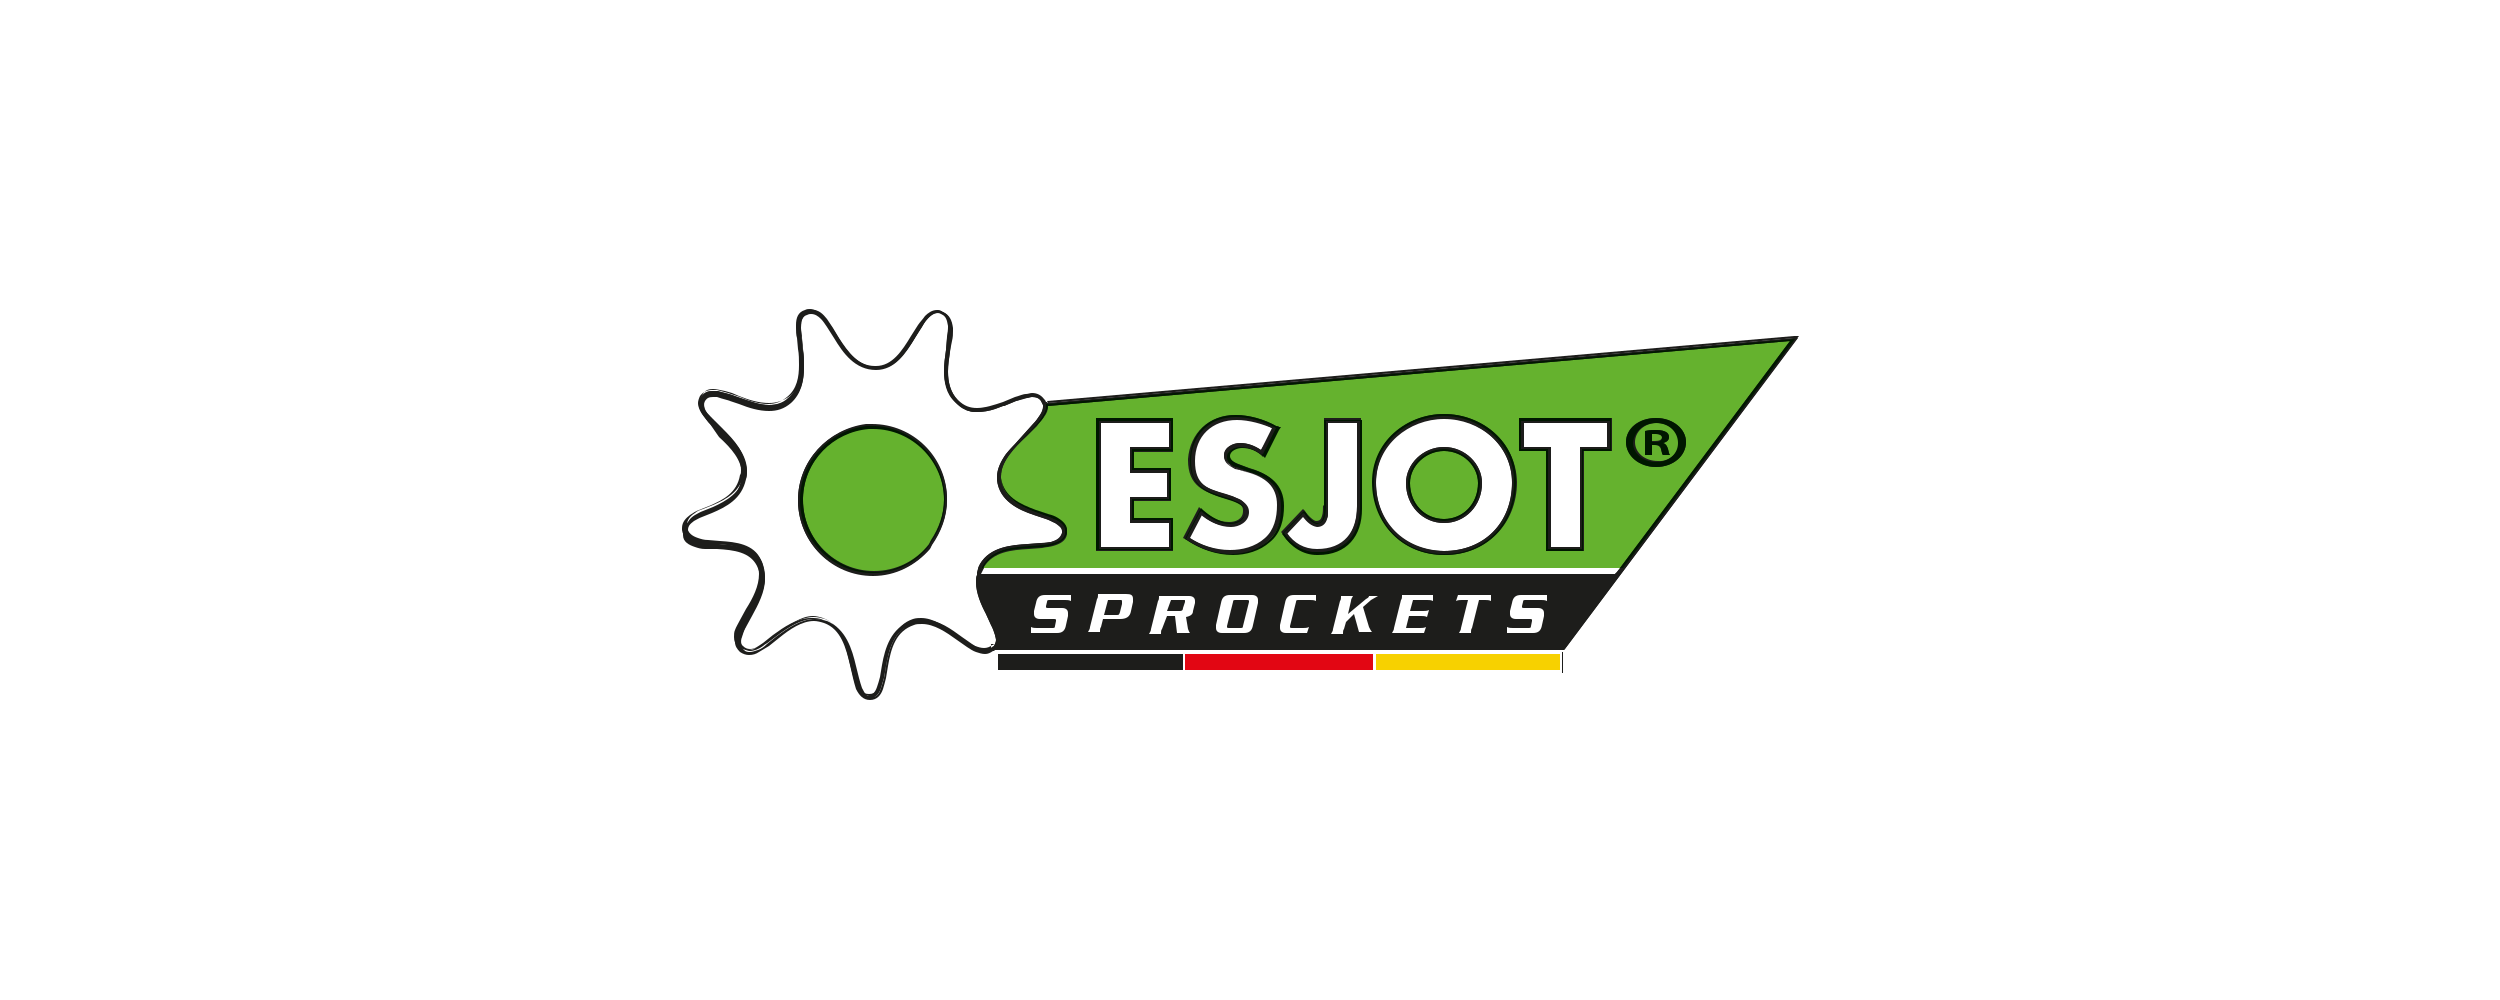 <?xml version="1.0" encoding="utf-8"?>
<!-- Generator: Adobe Illustrator 26.0.2, SVG Export Plug-In . SVG Version: 6.00 Build 0)  -->
<svg version="1.1" id="mymuesli" xmlns="http://www.w3.org/2000/svg" xmlns:xlink="http://www.w3.org/1999/xlink" x="0px" y="0px"
	 viewBox="0 0 250 100" style="enable-background:new 0 0 250 100;" xml:space="preserve">
<style type="text/css">
	.st0{display:none;}
	.st1{display:inline;}
	.st2{fill:#23785E;}
	.st3{display:inline;fill:#23785E;}
	.st4{display:inline;fill-rule:evenodd;clip-rule:evenodd;fill:#23785E;}
	.st5{fill:#FF9900;}
	.st6{fill:#DC0050;}
	.st7{fill:#1D1D1B;}
	.st8{fill:#65B22E;}
	.st9{fill:#F7D100;}
	.st10{fill:#FFFFFF;}
	.st11{fill:#001700;}
	.st12{fill:#E20613;}
	.st13{fill:#565B5F;}
	.st14{fill:#00A2A5;}
	.st15{fill:#007F8D;}
	.st16{fill:#008681;}
	.st17{fill:#80C18E;}
	.st18{fill:#9DCEA5;}
	.st19{fill:#009BAB;}
	.st20{fill:#1FB4B7;}
	.st21{fill:url(#ARROW_SILVER_00000038411815804614844070000012321921426254870667_);}
	.st22{fill:url(#ARROW_YELLOW_00000029028370428738933100000003869869776035044534_);}
	.st23{fill:#E30613;}
	.st24{fill-rule:evenodd;clip-rule:evenodd;fill:#00A341;}
	.st25{filter:url(#Adobe_OpacityMaskFilter);}
	.st26{fill:#2B2422;}
	.st27{mask:url(#SVGID_1_);}
	.st28{fill:#F3D799;}
	
		.st29{clip-path:url(#SVGID_00000090998018695432143820000005315369113877601197_);fill:url(#SVGID_00000117671766440461628920000003620528133101429384_);}
	.st30{fill:#3A3939;}
</style>
<path class="st7" d="M154.4,61.3c0,0.1,0,0.2,0,0.3l-0.2,0.9c-0.1,0.5-0.5,0.8-0.9,0.8h-2.6l0-0.6c0.2,0.1,0.4,0.1,0.6,0.1h1.5
	c0.2,0,0.2-0.1,0.3-0.2l0.1-0.5l0-0.1c0-0.1-0.1-0.1-0.2-0.1h-1.4c-0.4,0-0.6-0.2-0.6-0.5c0-0.1,0-0.2,0-0.3l0.2-0.8
	c0.1-0.5,0.5-0.8,0.9-0.8h2.6l0,0.6c-0.2-0.1-0.4-0.1-0.6-0.1h-1.5c-0.2,0-0.2,0.1-0.3,0.2l-0.1,0.4l0,0.1c0,0.1,0.1,0.1,0.2,0.1
	h1.4C154.2,60.8,154.4,60.9,154.4,61.3z M145.6,60.1l0.2-0.6h3.2l0,0.6c-0.2-0.1-0.4-0.1-0.6-0.1h-0.6l-0.7,2.8
	c0,0.1-0.1,0.3-0.1,0.4l0,0.1h-1.2c0.1-0.2,0.2-0.3,0.2-0.5l0.7-2.8h-0.6C146,60,145.8,60,145.6,60.1z M142.7,62.7l-0.2,0.6h-3.1
	c0.1-0.2,0.2-0.3,0.2-0.5l0.7-2.8c0-0.1,0.1-0.3,0.1-0.4l0-0.1h3.1l0,0.6c-0.2-0.1-0.4-0.1-0.6-0.1h-1.4l-0.3,1.1h1.2
	c0.2,0,0.4,0,0.6-0.1l-0.2,0.7c-0.2-0.1-0.4-0.1-0.6-0.1h-1.2l-0.3,1.2h1.4C142.2,62.8,142.5,62.8,142.7,62.7z M135.8,63.3l-0.5-1.8
	l-0.7,0.6l-0.2,0.7c0,0.1-0.1,0.3-0.1,0.4l0,0.1h-1.2c0.1-0.2,0.2-0.3,0.2-0.5L134,60c0-0.1,0.1-0.3,0.1-0.4l0-0.1h1.2
	c-0.1,0.2-0.2,0.3-0.2,0.5l-0.3,1.3l1.8-1.5c0.2-0.1,0.3-0.2,0.3-0.3h0.9c-0.2,0.1-0.5,0.3-0.7,0.4l-0.8,0.7l0.6,2
	c0.1,0.3,0.1,0.4,0.3,0.5H135.8z M130.9,62.7l-0.2,0.6h-2.2c-0.4,0-0.6-0.2-0.6-0.5c0-0.1,0-0.2,0-0.3l0.5-2.2
	c0.1-0.5,0.5-0.8,0.9-0.8h2.2l0,0.6c-0.2-0.1-0.4-0.1-0.6-0.1h-1.1c-0.2,0-0.2,0.1-0.3,0.2l-0.6,2.4l0,0.1c0,0.1,0.1,0.1,0.2,0.1
	h1.1C130.5,62.8,130.8,62.8,130.9,62.7z M125.4,62.5c-0.1,0.5-0.4,0.8-0.9,0.8h-2.2c-0.4,0-0.6-0.2-0.6-0.5c0-0.1,0-0.2,0-0.3
	l0.5-2.2c0.1-0.5,0.4-0.8,0.9-0.8h2.2c0.4,0,0.6,0.2,0.6,0.5c0,0.1,0,0.2,0,0.3L125.4,62.5z M117.5,61.6h-0.8l-0.3,1.2
	c0,0.1-0.1,0.3-0.1,0.4l0,0.1h-1.2c0.1-0.2,0.2-0.3,0.2-0.5L116,60c0-0.1,0.1-0.3,0.1-0.4l0-0.1h3c0.4,0,0.6,0.2,0.6,0.5
	c0,0.1,0,0.2,0,0.2l-0.2,0.8c-0.1,0.3-0.3,0.6-0.7,0.6l0.2,1.2c0,0.2,0.1,0.3,0.2,0.4h-1.3L117.5,61.6z M112,61.9h-1.7l-0.2,0.8
	c0,0.1-0.1,0.3-0.1,0.4l0,0.1h-1.2c0.1-0.2,0.2-0.3,0.2-0.5l0.7-2.8c0-0.1,0.1-0.3,0.1-0.4l0-0.1h2.8c0.5,0,0.7,0.2,0.7,0.5
	c0,0.1,0,0.2,0,0.3l-0.2,0.9C113,61.7,112.6,61.9,112,61.9z M106.8,61.3c0,0.1,0,0.2,0,0.3l-0.2,0.9c-0.1,0.5-0.5,0.8-0.9,0.8H103
	l0-0.6c0.2,0.1,0.4,0.1,0.6,0.1h1.5c0.2,0,0.2-0.1,0.3-0.2l0.1-0.5l0-0.1c0-0.1-0.1-0.1-0.2-0.1H104c-0.4,0-0.6-0.2-0.6-0.5
	c0-0.1,0-0.2,0-0.3l0.2-0.8c0.1-0.5,0.4-0.8,0.9-0.8h2.6l0,0.6c-0.2-0.1-0.4-0.1-0.6-0.1H105c-0.2,0-0.2,0.1-0.3,0.2l-0.1,0.4l0,0.1
	c0,0.1,0.1,0.1,0.2,0.1h1.4C106.6,60.8,106.8,60.9,106.8,61.3z M99.8,64.6l56.3,0l5.4-7.2H98.1C98,57.7,98,57.9,98,58.2
	c0,1,0.5,2.1,0.9,3.1l0.5,1.1c0.2,0.4,0.3,0.7,0.4,1c0.1,0.2,0.1,0.4,0.1,0.6C99.9,64.2,99.9,64.4,99.8,64.6z M122.7,62.7
	c0,0.1,0.1,0.1,0.2,0.1h1.1c0.2,0,0.2-0.1,0.3-0.2l0.6-2.4l0-0.1c0-0.1-0.1-0.1-0.2-0.1h-1.1c-0.2,0-0.2,0.1-0.3,0.2l-0.6,2.4
	L122.7,62.7z M118.4,60h-1.3l-0.3,1.1h1.3c0.1,0,0.2-0.1,0.3-0.3l0.2-0.6l0-0.1C118.5,60,118.5,60,118.4,60z M112,60h-1.2l-0.4,1.5
	h1.2c0.2,0,0.3-0.1,0.4-0.3l0.2-0.8l0-0.2C112.3,60,112.2,60,112,60z"/>
<path class="st7" d="M156.3,67.3H99.5v-2.1h56.8V67.3z M156.4,65h-0.1l-56.8,0l-0.1,0.1l-0.1,0c-0.3,0.2-0.5,0.3-0.8,0.3
	c-0.3,0-0.6-0.1-0.9-0.2c-0.3-0.1-0.6-0.3-0.9-0.5l-1-0.7c-1.1-0.8-2.3-1.6-3.5-1.6c-0.3,0-0.6,0-0.8,0.1c-1.8,0.6-2.3,2.3-2.6,4.1
	l-0.2,1.2c-0.1,0.4-0.2,0.8-0.3,1.1C88.1,69.5,87.7,70,87,70h0c-0.7,0-1.1-0.5-1.4-1.1c-0.1-0.3-0.2-0.7-0.3-1.1L85,66.5
	c-0.4-1.7-0.9-3.6-2.6-4.2c-0.3-0.1-0.7-0.2-1-0.2c-1.2,0-2.4,0.8-3.5,1.7l-1,0.8c-0.3,0.2-0.7,0.4-1,0.6c-0.3,0.2-0.6,0.3-1,0.3
	c-0.3,0-0.6-0.1-0.9-0.3c-0.3-0.3-0.5-0.6-0.5-1c0-0.2,0.1-0.5,0.1-0.7c0.1-0.3,0.3-0.7,0.5-1l0.6-1.1c0.6-1.1,1.3-2.3,1.3-3.5
	c0-0.5-0.1-0.9-0.3-1.3c-0.7-1.4-2.3-1.6-4-1.7l-0.6,0l-0.6,0c-0.4,0-0.7-0.1-1-0.2c-0.6-0.2-1.2-0.5-1.2-1.2l0-0.2
	c0-0.6,0.3-1,0.8-1.3c0.3-0.2,0.6-0.3,0.9-0.5l1-0.4c1.4-0.6,2.8-1.3,3.1-3.1c0-0.2,0.1-0.4,0.1-0.5c0-1.5-1.1-2.7-2.3-3.8L71,42.4
	c-0.3-0.3-0.5-0.6-0.7-0.9c-0.2-0.3-0.4-0.7-0.4-1.1c0-0.2,0.1-0.5,0.2-0.7c0.3-0.5,0.7-0.6,1.2-0.6c0.2,0,0.3,0,0.5,0
	c0.3,0.1,0.7,0.2,1.1,0.3l1.2,0.4c0.9,0.3,1.9,0.7,2.8,0.7c0.7,0,1.4-0.2,1.9-0.7c0.9-0.7,1.2-1.9,1.2-3.2c0-0.5,0-1.1-0.1-1.6
	l-0.1-1.1c0-0.4-0.1-0.7-0.1-1l0-0.3c0-0.7,0.3-1.3,0.9-1.5C80.8,31,81,31,81.1,31c0.5,0,0.9,0.3,1.3,0.7c0.2,0.3,0.5,0.6,0.7,0.9
	l0.7,1.1c0.9,1.5,2,3,3.8,3h0.1c1.6,0,2.6-1.5,3.5-3l0.7-1.1c0.2-0.3,0.4-0.7,0.7-0.9c0.3-0.4,0.8-0.6,1.2-0.6c0.2,0,0.3,0,0.5,0.1
	c0.7,0.3,0.9,0.9,1,1.6l0,0.3c0,0.3,0,0.6-0.1,1L95,35.1c-0.1,0.7-0.2,1.4-0.2,2c0,1.1,0.2,2.1,1,2.9c0.6,0.6,1.2,0.8,1.9,0.8
	c0.8,0,1.7-0.3,2.6-0.6l1.2-0.5c0.4-0.1,0.8-0.3,1.1-0.3c0.2,0,0.4-0.1,0.6-0.1c0.5,0,0.9,0.2,1.2,0.6c0.1,0.1,0.2,0.2,0.2,0.4
	l74.7-6.5l0.5,0l-0.3,0.4L156.4,65L156.4,65z"/>
<path class="st8" d="M144.4,45.1L144.4,45.1c-1.9,0-3.4,1.5-3.4,3.2v0c0,2.1,1.5,3.6,3.4,3.6c1.9,0,3.4-1.5,3.4-3.6v0
	C147.8,46.6,146.3,45.1,144.4,45.1z M165.6,43.4c-0.2,0-0.3,0-0.4,0v0.7h0.3c0.4,0,0.7-0.1,0.7-0.4C166.2,43.6,166,43.4,165.6,43.4z
	 M165.5,44.5h-0.3v1h-0.7v-2.4c0.3,0,0.6-0.1,1.1-0.1c0.6,0,0.8,0.1,1,0.2c0.2,0.1,0.3,0.3,0.3,0.5c0,0.3-0.2,0.5-0.6,0.6v0
	c0.3,0.1,0.4,0.3,0.5,0.6c0.1,0.4,0.1,0.5,0.2,0.6h-0.7c0,0-0.1-0.1-0.1-0.2l-0.1-0.4C166,44.7,165.9,44.5,165.5,44.5z M167.9,44.3
	c0-1.1-0.9-2-2.2-2c-1.3,0-2.2,0.9-2.2,1.9c0,1.1,1,1.9,2.3,1.9C166.9,46.2,167.9,45.3,167.9,44.3z M161.1,45.1h-2.7v10h-3.7v-10
	h-2.7v-3.3h9.2V45.1z M132.4,50.5v-8.7h3.7v0.2v8.6v0.1c0,2.7-1.5,4.6-4.4,4.6h-0.1c-1.5,0-2.7-0.8-3.4-2l-0.1-0.1l0.1-0.1l1.9-2
	l0.2-0.2l0.2,0.2c0.3,0.5,0.9,1,1.1,1l0,0c0.4,0,0.5-0.2,0.6-0.5c0.1-0.3,0.1-0.7,0.1-1L132.4,50.5z M117.3,41.9v3.3h-3.9v1.7h3.7
	v3.2h-3.7v1.8h3.9v3.2h-7.7V41.9H117.3z M162.6,44.2c0-1.4,1.3-2.4,3-2.4c1.7,0,3,1.1,3,2.4c0,1.4-1.3,2.5-3,2.5
	C164,46.7,162.6,45.6,162.6,44.2z M123.5,41.5L123.5,41.5c1.3,0,2.9,0.4,4.1,1.1h0.3l-0.2,0.3l-1.3,2.6l-0.1,0.2l-0.2-0.2
	c-0.6-0.5-1.3-0.8-2.1-0.8c-0.5,0-1.2,0.3-1.2,0.8l0,0l0,0c0,0.5,0.7,0.8,1.3,1l0.8,0.3c1.8,0.5,3.3,1.5,3.3,3.7v0
	c0,1.3-0.3,2.7-1.4,3.6c-1,0.9-2.4,1.3-3.7,1.3c-1.7,0-3.3-0.6-4.6-1.5l-0.2-0.1l0.1-0.2l1.4-2.7l0.1-0.2l0.2,0.2
	c0.8,0.7,1.7,1.3,2.8,1.3c0.7,0,1.4-0.3,1.4-1.1v0l0-0.1c0-0.7-1.1-1-1.9-1.2c-2-0.6-3.6-1.2-3.6-3.8l0-0.1v0
	C119,43.3,120.9,41.5,123.5,41.5z M144.4,41.4L144.4,41.4c3.8,0,7.2,2.8,7.3,6.8v0c0,4.2-3.1,7.3-7.2,7.3h0c-4.2,0-7.2-3-7.2-7.3v0
	C137.2,44.2,140.7,41.4,144.4,41.4z M162,56.8l17-22.7l-74.2,6.5c0,0.4-0.1,0.7-0.4,1.1c-0.2,0.3-0.5,0.6-0.7,0.9l-0.5,0.5l-0.5,0.5
	c-1.3,1.2-2.6,2.6-2.6,4l0,0.3c0.2,1.9,1.8,2.6,3.5,3.2l1.2,0.4c0.4,0.1,0.7,0.3,1,0.4c0.5,0.3,0.9,0.7,0.9,1.2l0,0.3
	c-0.1,0.7-0.7,1-1.4,1.2c-0.3,0.1-0.7,0.1-1.1,0.2l-1.3,0.1c-1.8,0.1-3.6,0.3-4.5,1.8l-0.1,0.3H162z"/>
<path class="st9" d="M156.1,65.4h-18.5V67h18.5V65.4z"/>
<path class="st10" d="M137.5,67.3h18.7v-2.1h-18.7v0.2h18.5V67h-18.5V67.3z"/>
<path class="st10" d="M161.5,57.4l0.2-0.2l0.3-0.4H98.3l-0.2,0.4l-0.1,0.2H161.5z"/>
<path class="st7" d="M162.2,56.8l-0.3,0.4l0,0l-0.1,0.2h-0.3l-5.4,7.2l-56.3,0c-0.1,0.2-0.2,0.3-0.3,0.4l56.8,0h0.1l0.1-0.1
	L179.6,34l0.3-0.4l-0.5,0l-74.7,6.5l0.1,0.2l74.7-6.5L162.2,56.8z"/>
<path class="st11" d="M165.6,42.3c1.3,0,2.2,0.9,2.2,2c0,1.1-0.9,1.9-2.2,1.9c-1.3,0-2.3-0.9-2.3-1.9
	C163.4,43.2,164.3,42.3,165.6,42.3z M165.6,41.8c-1.7,0-3,1.1-3,2.4c0,1.4,1.3,2.5,3,2.5c1.7,0,3-1.1,3-2.5
	C168.6,42.9,167.3,41.8,165.6,41.8z M165.2,43.4c0.1,0,0.2,0,0.4,0c0.4,0,0.6,0.1,0.6,0.4c0,0.3-0.3,0.4-0.7,0.4h-0.3V43.4z
	 M165.2,44.5h0.3c0.4,0,0.6,0.1,0.6,0.4l0.1,0.4c0,0.1,0.1,0.2,0.1,0.2h0.7c-0.1-0.1-0.1-0.2-0.2-0.6c-0.1-0.3-0.2-0.5-0.5-0.6v0
	c0.4-0.1,0.6-0.3,0.6-0.6c0-0.2-0.1-0.4-0.3-0.5c-0.2-0.1-0.5-0.2-1-0.2c-0.5,0-0.8,0-1.1,0.1v2.4h0.7V44.5z M179.5,33.9l-74.7,6.5
	l0,0.2l74.2-6.5l-17,22.7h0.3L179.5,33.9z"/>
<path class="st7" d="M161.9,57.2l0.3-0.4H162l-0.3,0.4l-0.2,0.2h0.3L161.9,57.2L161.9,57.2z"/>
<path class="st10" d="M99.2,64.8L99.2,64.8l0.2-0.2c0.1-0.2,0.2-0.4,0.2-0.6c0-0.2,0-0.3-0.1-0.5c-0.1-0.3-0.2-0.6-0.4-1l-0.5-1.1
	c-0.5-1-1-2.1-1-3.2c0-0.2,0-0.5,0.1-0.7l0-0.2l0.1-0.4c0.1-0.2,0.1-0.3,0.2-0.5c1-1.7,3.1-1.9,4.8-2l1.3-0.1c0.4,0,0.7-0.1,1-0.1
	c0.6-0.2,0.9-0.4,1.1-0.9l0-0.2c0-0.3-0.2-0.6-0.7-0.8c-0.3-0.1-0.6-0.3-0.9-0.4l-1.2-0.4c-1.6-0.6-3.5-1.4-3.7-3.5l0-0.3
	c0-0.8,0.4-1.6,0.9-2.3c0.3-0.4,0.6-0.7,0.9-1l0.9-1l0.9-1c0.3-0.3,0.5-0.6,0.7-0.9c0.2-0.3,0.3-0.6,0.3-0.8v0l0-0.2l-0.1-0.2
	l-0.1-0.2c-0.2-0.3-0.5-0.4-0.9-0.4c-0.2,0-0.3,0-0.5,0.1c-0.3,0.1-0.7,0.2-1.1,0.3l-1.2,0.5l-0.1,0l-0.8,0.3
	c-0.6,0.2-1.2,0.3-1.8,0.3c-0.3,0-0.6,0-0.8-0.1c-0.2,0-0.3-0.1-0.5-0.2c-0.3-0.1-0.6-0.4-0.9-0.7c-0.8-0.9-1.1-2-1.1-3.1
	c0-0.7,0.1-1.4,0.2-2.1l0.1-1.1c0-0.3,0.1-0.7,0.1-1l0-0.3c-0.1-0.6-0.2-1-0.7-1.2c-0.1-0.1-0.3-0.1-0.4-0.1c-0.3,0-0.6,0.2-0.9,0.5
	c-0.2,0.2-0.4,0.5-0.6,0.9l-0.7,1.1c-0.9,1.5-2,3.2-3.9,3.2h0c-2.1,0-3.3-1.7-4.2-3.2l-0.7-1.1c-0.2-0.3-0.4-0.6-0.6-0.8
	c-0.3-0.3-0.6-0.5-1-0.5c-0.1,0-0.2,0-0.4,0.1c-0.4,0.1-0.6,0.5-0.6,1.2l0,0.3c0,0.3,0,0.6,0.1,1l0.1,1.1c0.1,0.5,0.1,1.1,0.1,1.7
	c0,1.3-0.3,2.6-1.3,3.5c-0.7,0.6-1.4,0.8-2.2,0.8c-1,0-2-0.3-3-0.7l-1.2-0.4c-0.4-0.1-0.7-0.2-1-0.3c-0.2,0-0.3,0-0.4,0
	c-0.4,0-0.6,0.1-0.8,0.4c-0.1,0.2-0.1,0.3-0.1,0.5c0,0.3,0.1,0.5,0.3,0.9c0.2,0.3,0.4,0.5,0.7,0.8l0.9,0.9c1.1,1.1,2.4,2.4,2.4,4.1
	c0,0.2,0,0.4-0.1,0.6c-0.4,2-2,2.8-3.4,3.4l-1,0.4c-0.3,0.1-0.6,0.3-0.8,0.4c-0.4,0.3-0.6,0.5-0.6,0.9l0,0.2
	c0.1,0.5,0.4,0.7,0.9,0.9c0.3,0.1,0.6,0.1,1,0.2l1.2,0.1c1.6,0.1,3.5,0.3,4.3,2c0.2,0.5,0.3,1,0.3,1.5c0,1.3-0.7,2.6-1.3,3.7
	l-0.6,1.1c-0.2,0.3-0.3,0.7-0.4,1c-0.1,0.2-0.1,0.4-0.1,0.6c0,0.3,0.1,0.5,0.3,0.7c0.2,0.2,0.4,0.2,0.6,0.2c0.2,0,0.5-0.1,0.8-0.2
	c0.3-0.1,0.6-0.3,0.9-0.6l1-0.8c1.1-0.8,2.4-1.7,3.8-1.7c0.4,0,0.8,0.1,1.2,0.2c1.9,0.8,2.5,2.8,2.9,4.5l0.3,1.2
	c0.1,0.4,0.2,0.7,0.3,1c0.3,0.6,0.5,0.9,1,0.9c0.5,0,0.7-0.3,0.9-0.9c0.1-0.3,0.2-0.6,0.3-1l0.2-1.2c0.3-1.7,0.8-3.7,2.9-4.4
	c0.3-0.1,0.7-0.2,1-0.2c1.4,0,2.6,0.9,3.7,1.7l1,0.7c0.3,0.2,0.6,0.4,0.9,0.5c0.2,0.1,0.3,0.1,0.5,0.2l0.3,0
	C98.8,65,99,64.9,99.2,64.8z M79.8,50.2V50c0-3.9,3-7.1,6.8-7.5l0.2,0l0.2,0h0.2c4.1,0,7.5,3.4,7.5,7.5c0,1.7-0.6,3.2-1.5,4.5
	l-0.1,0.2L93,54.9c-1.4,1.6-3.4,2.7-5.7,2.7C83.2,57.6,79.9,54.3,79.8,50.2z M158,44.7h2.7v-2.4h-8.3v2.4h2.7v10h2.9V44.7z
	 M140.6,48.3c0-1.9,1.7-3.6,3.8-3.6c2.1,0,3.8,1.7,3.8,3.6v0c0,2.3-1.7,4-3.8,4h0C142.3,52.3,140.6,50.6,140.6,48.3L140.6,48.3z
	 M151.2,48.2c0-3.7-3.3-6.4-6.8-6.4c-3.6,0-6.8,2.6-6.8,6.4c0,4,2.8,6.8,6.8,6.9C148.4,55.1,151.2,52.3,151.2,48.2L151.2,48.2z
	 M135.7,42.3h-2.9l0,8.2l0,0.6c0,0.2,0,0.5-0.1,0.7c-0.1,0.4-0.4,0.8-1,0.8h0c-0.5,0-1-0.5-1.4-1l-1.6,1.7c0.7,1,1.7,1.6,3,1.6
	c2.7,0,4-1.7,4-4.3V42.3z M124,44.3c0.8,0,1.5,0.3,2.1,0.7l1.1-2.2c-1.1-0.6-2.5-0.9-3.7-0.9c-2.5,0-4.2,1.6-4.2,4.1
	c0,2.4,1.2,2.8,3.3,3.4l0.6,0.2c0.2,0.1,0.5,0.2,0.7,0.3c0.4,0.2,0.8,0.6,0.8,1.2c0,1.1-1,1.5-1.8,1.5h0c-1.1,0-2.1-0.5-2.9-1.2
	l-1.2,2.3c1.2,0.8,2.7,1.3,4.2,1.3c1.2,0,2.5-0.3,3.5-1.2c0.9-0.8,1.2-2,1.2-3.3c0-1.9-1.2-2.8-3-3.3L124,47l-0.5-0.2
	c-0.2-0.1-0.4-0.1-0.5-0.3c-0.3-0.2-0.6-0.5-0.6-1C122.4,44.7,123.4,44.3,124,44.3z M113,44.7h3.9v-2.4h-6.8v12.4h6.8v-2.4H113v-2.6
	h3.7v-2.4H113V44.7z M154.4,61.6c0-0.1,0-0.2,0-0.3c0-0.3-0.2-0.5-0.6-0.5h-1.4c-0.1,0-0.2,0-0.2-0.1l0-0.1l0.1-0.4
	c0-0.2,0.1-0.2,0.3-0.2h1.5c0.2,0,0.4,0,0.6,0.1l0-0.6h-2.6c-0.5,0-0.8,0.2-0.9,0.8l-0.2,0.8c0,0.1,0,0.2,0,0.3
	c0,0.3,0.2,0.5,0.6,0.5h1.4c0.1,0,0.2,0,0.2,0.1l0,0.1l-0.1,0.5c0,0.2-0.1,0.2-0.3,0.2h-1.5c-0.2,0-0.4,0-0.6-0.1l0,0.6h2.6
	c0.5,0,0.8-0.2,0.9-0.8L154.4,61.6z M145.8,59.5l-0.2,0.6c0.2-0.1,0.4-0.1,0.6-0.1h0.6l-0.7,2.8c0,0.2-0.1,0.3-0.2,0.5h1.2l0-0.1
	c0-0.1,0-0.3,0.1-0.4l0.7-2.8h0.6c0.2,0,0.4,0,0.6,0.1l0-0.6H145.8z M142.4,63.3l0.2-0.6c-0.2,0.1-0.4,0.1-0.6,0.1h-1.4l0.3-1.2h1.2
	c0.2,0,0.4,0,0.6,0.1l0.2-0.7c-0.2,0.1-0.4,0.1-0.6,0.1H141l0.3-1.1h1.4c0.2,0,0.4,0,0.6,0.1l0-0.6h-3.1l0,0.1c0,0.1,0,0.3-0.1,0.4
	l-0.7,2.8c0,0.2-0.1,0.3-0.2,0.5H142.4z M135.4,61.4l0.5,1.8h1.3c-0.1-0.1-0.2-0.3-0.3-0.5l-0.6-2l0.8-0.7c0.2-0.1,0.5-0.3,0.7-0.4
	h-0.9c0,0.1-0.1,0.2-0.3,0.3l-1.8,1.5l0.3-1.3c0-0.2,0.1-0.3,0.2-0.5h-1.2l0,0.1c0,0.1,0,0.3-0.1,0.4l-0.7,2.8
	c0,0.2-0.1,0.3-0.2,0.5h1.2l0-0.1c0-0.1,0-0.3,0.1-0.4l0.2-0.7L135.4,61.4z M130.7,63.3l0.2-0.6c-0.2,0.1-0.4,0.1-0.6,0.1h-1.1
	c-0.1,0-0.2,0-0.2-0.1l0-0.1l0.6-2.4c0-0.2,0.1-0.2,0.3-0.2h1.1c0.2,0,0.4,0,0.6,0.1l0-0.6h-2.2c-0.5,0-0.8,0.2-0.9,0.8l-0.5,2.2
	c0,0.1,0,0.2,0,0.3c0,0.3,0.2,0.5,0.6,0.5H130.7z M122.9,62.8c-0.1,0-0.2,0-0.2-0.1l0-0.1l0.6-2.4c0-0.2,0.1-0.2,0.3-0.2h1.1
	c0.1,0,0.2,0,0.2,0.1l0,0.1l-0.6,2.4c0,0.2-0.1,0.2-0.3,0.2H122.9z M124.4,63.3c0.5,0,0.8-0.2,0.9-0.8l0.5-2.2c0-0.1,0-0.2,0-0.3
	c0-0.3-0.2-0.5-0.6-0.5h-2.2c-0.5,0-0.8,0.2-0.9,0.8l-0.5,2.2c0,0.1,0,0.2,0,0.3c0,0.3,0.2,0.5,0.6,0.5H124.4z M117.1,60h1.3
	c0.1,0,0.1,0,0.1,0.1l0,0.1l-0.2,0.6c0,0.2-0.1,0.3-0.3,0.3h-1.3L117.1,60z M116.7,61.6h0.8l0.2,1.7h1.3c-0.1-0.1-0.1-0.2-0.2-0.4
	l-0.2-1.2c0.5-0.1,0.7-0.3,0.7-0.6l0.2-0.8c0-0.1,0-0.2,0-0.2c0-0.3-0.2-0.5-0.6-0.5h-3l0,0.1c0,0.1,0,0.3-0.1,0.4l-0.7,2.8
	c0,0.2-0.1,0.3-0.2,0.5h1.2l0-0.1c0-0.1,0-0.3,0.1-0.4L116.7,61.6z M110.8,60h1.2c0.2,0,0.2,0,0.2,0.2l0,0.2l-0.2,0.8
	c-0.1,0.3-0.1,0.3-0.4,0.3h-1.2L110.8,60z M110.3,61.9h1.7c0.6,0,1-0.2,1.1-0.8l0.2-0.9c0-0.1,0-0.2,0-0.3c0-0.4-0.2-0.5-0.7-0.5
	h-2.8l0,0.1c0,0.1,0,0.3-0.1,0.4l-0.7,2.8c0,0.2-0.1,0.3-0.2,0.5h1.2l0-0.1c0-0.1,0-0.3,0.1-0.4L110.3,61.9z M106.8,61.6
	c0-0.1,0-0.2,0-0.3c0-0.3-0.2-0.5-0.6-0.5h-1.4c-0.1,0-0.2,0-0.2-0.1l0-0.1l0.1-0.4c0-0.2,0.1-0.2,0.3-0.2h1.5c0.2,0,0.4,0,0.6,0.1
	l0-0.6h-2.6c-0.5,0-0.8,0.2-0.9,0.8l-0.2,0.8c0,0.1,0,0.2,0,0.3c0,0.3,0.2,0.5,0.6,0.5h1.4c0.1,0,0.2,0,0.2,0.1l0,0.1l-0.1,0.5
	c0,0.2-0.1,0.2-0.3,0.2h-1.5c-0.2,0-0.4,0-0.6-0.1l0,0.6h2.6c0.5,0,0.8-0.2,0.9-0.8L106.8,61.6z"/>
<path class="st11" d="M158.4,45.1h2.7v-3.3h-9.2v3.3h2.7v10h3.7V45.1z M144.4,45.1L144.4,45.1c1.9,0,3.4,1.5,3.4,3.2v0
	c0,2.1-1.5,3.6-3.4,3.6c-1.9,0-3.4-1.5-3.4-3.6v0C141,46.6,142.6,45.1,144.4,45.1z M144.4,41.4c-3.8,0-7.2,2.8-7.2,6.8v0
	c0,4.2,3.1,7.3,7.2,7.3h0c4.2,0,7.2-3,7.2-7.3v0C151.7,44.2,148.2,41.4,144.4,41.4L144.4,41.4z M132.4,41.9v8.7l0,0.2
	c0,0.3,0,0.7-0.1,1c-0.1,0.3-0.2,0.5-0.6,0.5l0,0c-0.3,0-0.8-0.5-1.1-1l-0.2-0.2l-0.2,0.2l-1.9,2l-0.1,0.1l0.1,0.1
	c0.8,1.2,2,2,3.4,2h0.1c2.9,0,4.4-1.9,4.4-4.6v-0.1v-8.6v-0.2H132.4z M123.6,41.5L123.6,41.5c-2.7,0-4.6,1.8-4.6,4.5v0l0,0.1
	c0,2.5,1.6,3.2,3.6,3.8c0.7,0.2,1.9,0.6,1.9,1.2l0,0.1v0c0,0.7-0.7,1-1.4,1.1c-1,0-2-0.6-2.8-1.3l-0.2-0.2l-0.1,0.2l-1.4,2.7
	l-0.1,0.2l0.2,0.1c1.3,0.9,2.9,1.5,4.6,1.5c1.3,0,2.7-0.4,3.7-1.3c1.1-0.9,1.4-2.3,1.4-3.6v0c0-2.2-1.5-3.2-3.3-3.7l-0.8-0.3
	c-0.6-0.2-1.3-0.5-1.3-1l0,0l0,0c0-0.5,0.7-0.8,1.2-0.8c0.8,0,1.5,0.3,2.1,0.8l0.2,0.2l0.1-0.2l1.3-2.6l0.2-0.3h-0.3
	C126.4,41.9,124.9,41.5,123.6,41.5z M117.3,45.1v-3.3h-7.7v13.2h7.7v-3.2h-3.9v-1.8h3.7v-3.2h-3.7v-1.7H117.3z M160.9,44.9h-2.7v10
	h-3.3v-10h-2.7v-2.8h8.8V44.9z M148,48.3c0-1.8-1.6-3.4-3.6-3.4c-2,0-3.6,1.6-3.6,3.4c0,2.2,1.6,3.8,3.6,3.8
	C146.4,52.1,148,50.5,148,48.3z M137.4,48.2c0-3.9,3.4-6.6,7-6.6s7,2.7,7,6.6c0,4.1-3,7.1-7,7.1S137.4,52.4,137.4,48.2z M132.6,50.7
	v-8.6h3.3v8.6c0,2.7-1.4,4.5-4.2,4.5c-1.4,0-2.5-0.7-3.3-1.9l1.9-2c0.4,0.5,0.9,1.1,1.3,1.1C132.5,52.4,132.6,51.4,132.6,50.7z
	 M127.4,42.7l0.2,0.1l-0.1,0.2l-1.2,2.4c-0.6-0.5-1.4-0.8-2.2-0.8c-0.6,0-1.4,0.4-1.4,1.1c0,0.4,0.2,0.6,0.5,0.8
	c0.1,0.1,0.3,0.2,0.5,0.2l0.5,0.2l0.8,0.3c1.8,0.5,3.1,1.4,3.1,3.5c0,1.3-0.3,2.6-1.3,3.4c-1,0.8-2.3,1.2-3.6,1.2
	c-1.6,0-3.2-0.5-4.5-1.5l1.4-2.7c0.8,0.7,1.8,1.3,2.9,1.3c0.8,0,1.6-0.4,1.6-1.3c0-0.5-0.3-0.8-0.7-1c-0.2-0.1-0.4-0.2-0.7-0.3
	l-0.6-0.2c-2.1-0.6-3.4-1.1-3.4-3.6c0-2.6,1.8-4.3,4.4-4.3C124.8,41.7,126.2,42.1,127.4,42.7z M117.1,42.1v2.8h-3.9V47h3.7v2.8h-3.7
	v2.2h3.9v2.8h-7.2V42.1H117.1z"/>
<path class="st7" d="M160.7,44.7H158v10h-2.9v-10h-2.7v-2.4h8.3V44.7z M144.4,44.7c-2.1,0-3.8,1.7-3.8,3.6v0c0,2.3,1.7,4,3.8,4h0
	c2.1,0,3.8-1.7,3.8-4v0C148.2,46.4,146.5,44.7,144.4,44.7z M144.4,41.9c3.6,0,6.8,2.6,6.8,6.4v0c0,4-2.8,6.8-6.8,6.8
	c-4,0-6.8-2.8-6.8-6.8C137.6,44.5,140.9,41.9,144.4,41.9z M132.8,42.3h2.9v8.4c0,2.6-1.3,4.3-4,4.3c-1.3,0-2.3-0.6-3-1.6l1.6-1.7
	c0.4,0.5,0.8,0.9,1.4,1h0c0.6,0,0.9-0.4,1-0.8c0.1-0.2,0.1-0.4,0.1-0.7l0-0.6L132.8,42.3z M126.1,45c-0.6-0.4-1.3-0.7-2.1-0.7
	c-0.7,0-1.6,0.4-1.6,1.3c0,0.5,0.3,0.8,0.6,1c0.2,0.1,0.3,0.2,0.5,0.3L124,47l0.9,0.3c1.7,0.5,3,1.3,3,3.3c0,1.2-0.3,2.5-1.2,3.3
	c-0.9,0.8-2.2,1.2-3.5,1.2c-1.5,0-3-0.5-4.2-1.3l1.2-2.3c0.8,0.7,1.8,1.2,2.9,1.2h0c0.8,0,1.8-0.5,1.8-1.5c0-0.6-0.4-0.9-0.8-1.2
	c-0.2-0.1-0.5-0.2-0.7-0.3l-0.6-0.2c-2.1-0.6-3.3-1-3.3-3.4c0-2.5,1.7-4.1,4.2-4.1c1.2,0,2.6,0.4,3.7,0.9L126.1,45z M116.9,44.7H113
	v2.6h3.7v2.4H113v2.6h3.9v2.4h-6.8V42.3h6.8V44.7z M158.2,44.9h2.7v-2.8h-8.8v2.8h2.7v10h3.3V44.9z M144.4,44.9c2,0,3.6,1.6,3.6,3.4
	c0,2.2-1.6,3.8-3.6,3.8c-2,0-3.6-1.6-3.6-3.8C140.8,46.5,142.4,44.9,144.4,44.9z M144.4,41.7c-3.7,0-7,2.7-7,6.6c0,4.1,3,7.1,7,7.1
	s7-2.9,7-7.1C151.5,44.4,148.1,41.7,144.4,41.7z M132.6,42.1v8.6c0,0.7,0,1.7-0.9,1.7c-0.4,0-1-0.6-1.3-1.1l-1.9,2
	c0.8,1.2,1.9,1.9,3.3,1.9c2.8,0,4.2-1.8,4.2-4.5v-8.6H132.6z M127.5,42.8l-0.2-0.1c-1.1-0.6-2.6-0.9-3.8-0.9c-2.5,0-4.4,1.7-4.4,4.3
	c0,2.5,1.4,3,3.4,3.6l0.6,0.2c0.2,0.1,0.4,0.2,0.7,0.3c0.4,0.2,0.7,0.5,0.7,1c0,0.9-0.8,1.3-1.6,1.3c-1.1,0-2.1-0.6-2.9-1.3
	l-1.4,2.7c1.3,0.9,2.9,1.5,4.5,1.5c1.3,0,2.6-0.4,3.6-1.2c1-0.9,1.3-2.2,1.3-3.4c0-2.1-1.4-3-3.1-3.5l-0.8-0.3l-0.5-0.2
	c-0.2-0.1-0.3-0.1-0.5-0.2c-0.3-0.2-0.5-0.4-0.5-0.8c0-0.7,0.8-1.1,1.4-1.1c0.8,0,1.6,0.3,2.2,0.8l1.2-2.4L127.5,42.8z M117.1,44.9
	v-2.8h-7.2v12.8h7.2v-2.8h-3.9v-2.2h3.7V47h-3.7v-2.1H117.1z"/>
<path class="st8" d="M80.3,49.8V50c0,3.9,3.2,7.1,7.1,7.1c2.2,0,4.2-1,5.5-2.7l0.1-0.2l0.1-0.2c0.8-1.2,1.3-2.6,1.3-4.1
	c0-3.9-3.2-7.1-7.1-7.1h0l-0.2,0l-0.2,0C83.2,43.2,80.4,46.1,80.3,49.8z"/>
<path class="st7" d="M99.8,67h18.5v-1.6H99.8V67z M97.9,57.4c-0.1,0.2-0.1,0.5-0.1,0.7c0,1.1,0.5,2.2,1,3.2l0.4,0.7l0.3,0.7
	c0.2,0.4,0.3,0.9,0.3,1.2c0,0.2,0,0.4-0.2,0.6h0.2c0.1-0.2,0.1-0.4,0.1-0.6c0-0.2,0-0.4-0.1-0.6c-0.1-0.3-0.2-0.7-0.4-1l-0.5-1.1
	c-0.5-1-0.9-2-0.9-3.1c0-0.2,0-0.5,0.1-0.7H97.9z M99.1,65c-0.2,0.1-0.4,0.2-0.6,0.2c-0.4,0-0.8-0.2-1.3-0.5
	c-0.2-0.1-0.5-0.3-0.7-0.5l-0.8-0.6c-1.1-0.8-2.2-1.5-3.5-1.5c-0.3,0-0.6,0-0.9,0.1c-1.9,0.6-2.4,2.5-2.7,4.2l-0.2,1.2
	c-0.1,0.4-0.2,0.7-0.3,1c-0.2,0.6-0.5,1-1.1,1c-0.6,0-1-0.4-1.2-1c-0.1-0.3-0.2-0.7-0.3-1.1l-0.3-1.2c-0.4-1.7-0.9-3.6-2.7-4.4
	c-0.4-0.1-0.7-0.2-1.1-0.2c-1.3,0-2.5,0.8-3.6,1.6l-0.8,0.6c-0.3,0.2-0.5,0.4-0.7,0.5c-0.5,0.3-0.9,0.5-1.3,0.5
	c-0.3,0-0.5-0.1-0.7-0.3c-0.3-0.2-0.4-0.5-0.4-0.8c0-0.4,0.2-0.8,0.4-1.3l0.4-0.7l0.5-0.8c0.6-1.1,1.2-2.3,1.2-3.6
	c0-0.5-0.1-1-0.3-1.4c-0.7-1.6-2.5-1.8-4.1-1.9l-1.2-0.1c-0.4,0-0.7-0.1-1-0.2c-0.6-0.2-1-0.5-1.1-1.1l0-0.2c0-0.5,0.3-0.9,0.8-1.2
	c0.2-0.2,0.5-0.3,0.8-0.4l1-0.4c1.4-0.6,2.8-1.4,3.1-3.2c0-0.2,0.1-0.4,0.1-0.6c0-1.5-1.1-2.7-2.2-3.8l-0.8-0.8
	c-0.3-0.3-0.5-0.5-0.7-0.7c-0.4-0.5-0.7-0.9-0.7-1.4c0-0.2,0.1-0.4,0.2-0.6c0.2-0.4,0.6-0.5,1-0.5c0.3,0,0.7,0.1,1.2,0.2l0.7,0.2
	l0.7,0.3c1,0.4,2,0.7,3,0.7c0.7,0,1.4-0.2,2.1-0.7c1-0.8,1.3-2,1.3-3.3c0-0.7-0.1-1.3-0.1-2L80,33.8c0-0.3,0-0.6,0-0.8
	c0-0.8,0.2-1.4,0.8-1.7c0.1,0,0.3-0.1,0.4-0.1c0.5,0,0.9,0.3,1.4,0.9c0.2,0.3,0.4,0.6,0.6,0.9l0.6,1c0.9,1.4,2,2.8,3.8,2.9l0.1,0
	c1.7,0,2.7-1.4,3.6-2.8l0.6-1c0.2-0.3,0.4-0.6,0.6-0.9c0.4-0.5,0.8-0.9,1.3-0.9c0.1,0,0.3,0,0.4,0.1c0.7,0.3,0.8,0.9,0.8,1.7
	c0,0.3,0,0.6-0.1,0.9l-0.1,1c-0.1,0.7-0.2,1.4-0.2,2.2c0,1.1,0.2,2.2,1,3c0.4,0.4,0.8,0.7,1.3,0.8l2.6-0.2c0.3-0.1,0.7-0.2,1-0.4
	l1-0.4c0.6-0.2,1.2-0.4,1.7-0.4c0.4,0,0.8,0.1,1,0.5c0.1,0.1,0.1,0.2,0.2,0.3l0.2,0c0-0.1-0.1-0.3-0.2-0.4c-0.3-0.4-0.7-0.6-1.2-0.6
	c-0.2,0-0.4,0-0.6,0.1c-0.4,0.1-0.7,0.2-1.1,0.3l-1.2,0.5c-0.9,0.3-1.8,0.6-2.6,0.6c-0.7,0-1.4-0.2-1.9-0.8c-0.7-0.8-1-1.8-1-2.9
	c0-0.7,0.1-1.3,0.2-2l0.1-1.1c0-0.3,0.1-0.7,0.1-1l0-0.3c0-0.7-0.3-1.3-1-1.6C94.1,31,93.9,31,93.7,31c-0.5,0-0.9,0.3-1.2,0.6
	c-0.2,0.3-0.5,0.6-0.7,0.9l-0.7,1.1c-0.9,1.5-1.9,3-3.5,3h-0.1c-1.8,0-2.9-1.5-3.8-3l-0.7-1.1c-0.2-0.3-0.4-0.6-0.7-0.9
	c-0.4-0.4-0.8-0.7-1.3-0.7c-0.2,0-0.3,0-0.5,0.1c-0.7,0.2-0.9,0.8-0.9,1.5l0,0.3c0,0.3,0,0.7,0.1,1l0.1,1.1c0.1,0.5,0.1,1.1,0.1,1.6
	c0,1.2-0.2,2.4-1.2,3.2c-0.6,0.5-1.2,0.7-1.9,0.7c-0.9,0-1.9-0.3-2.8-0.7l-1.2-0.4c-0.4-0.1-0.7-0.2-1.1-0.3c-0.2,0-0.3,0-0.5,0
	c-0.5,0-0.9,0.2-1.2,0.6c-0.1,0.2-0.2,0.5-0.2,0.7c0,0.4,0.2,0.8,0.4,1.1c0.2,0.3,0.5,0.6,0.7,0.9l0.9,0.9c1.1,1.1,2.3,2.4,2.3,3.8
	c0,0.2,0,0.4-0.1,0.5c-0.3,1.8-1.7,2.5-3.1,3.1l-1,0.4c-0.3,0.1-0.6,0.3-0.9,0.5c-0.4,0.3-0.8,0.7-0.8,1.3l0,0.2
	c0.1,0.7,0.6,1.1,1.2,1.2c0.3,0.1,0.7,0.1,1,0.2l0.6,0l0.6,0c1.6,0.1,3.3,0.3,4,1.7c0.2,0.4,0.3,0.9,0.3,1.3c0,1.2-0.6,2.4-1.3,3.5
	l-0.6,1.1c-0.2,0.4-0.4,0.7-0.5,1c-0.1,0.2-0.1,0.5-0.1,0.7c0,0.4,0.1,0.7,0.5,1c0.3,0.2,0.6,0.3,0.9,0.3c0.3,0,0.6-0.1,1-0.3
	c0.3-0.2,0.6-0.4,1-0.6l1-0.8c1.1-0.8,2.3-1.7,3.5-1.7c0.3,0,0.7,0.1,1,0.2c1.7,0.6,2.2,2.5,2.6,4.2l0.3,1.2
	c0.1,0.4,0.2,0.8,0.3,1.1c0.3,0.6,0.7,1.1,1.4,1.1h0c0.7,0,1.1-0.5,1.3-1.1c0.1-0.3,0.2-0.7,0.3-1.1l0.2-1.2
	c0.3-1.7,0.8-3.5,2.6-4.1c0.3-0.1,0.6-0.1,0.8-0.1c1.2,0,2.4,0.8,3.5,1.6l1,0.7c0.3,0.2,0.6,0.4,0.9,0.5c0.3,0.1,0.6,0.2,0.9,0.2
	c0.3,0,0.6-0.1,0.8-0.3l0.1,0l0.1-0.1H99.1z"/>
<path class="st11" d="M104.6,40.6c0,0.5-0.3,0.9-0.7,1.5c-0.2,0.3-0.5,0.5-0.7,0.8l-0.8,0.8c-1.2,1.2-2.3,2.4-2.3,3.9l0,0.3
	c0.2,1.9,1.9,2.7,3.4,3.3l1.1,0.4c0.4,0.1,0.7,0.3,1,0.4c0.6,0.3,0.9,0.6,0.9,1.1l0,0.2c-0.1,0.6-0.6,0.9-1.2,1
	c-0.3,0.1-0.7,0.1-1.1,0.2l-1.3,0.1c-1.7,0.1-3.7,0.3-4.6,1.9l-0.2,0.4h0.2l0.1-0.3c0.9-1.5,2.7-1.7,4.5-1.8l1.3-0.1
	c0.4,0,0.8-0.1,1.1-0.2c0.7-0.2,1.2-0.5,1.4-1.2l0-0.3c0-0.5-0.4-0.9-0.9-1.2c-0.3-0.2-0.6-0.3-1-0.4l-1.2-0.4
	c-1.6-0.6-3.2-1.3-3.5-3.2l0-0.3c0-1.4,1.3-2.8,2.6-4l0.5-0.5l0.5-0.5c0.3-0.3,0.6-0.6,0.7-0.9c0.2-0.3,0.4-0.7,0.4-1.1L104.6,40.6z
	"/>
<path class="st7" d="M104.5,40.2l0.1,0.2l0.2,0l-0.1-0.2L104.5,40.2z M99.6,64.6c-0.1,0.1-0.2,0.2-0.3,0.3L99.1,65h0.4
	c0.1-0.1,0.2-0.3,0.3-0.4H99.6z M98.1,56.8l-0.1,0.4l-0.1,0.2h0.2l0.1-0.2l0.2-0.4H98.1z M96.9,40.9c0.3,0.1,0.5,0.1,0.8,0.1
	c0.6,0,1.2-0.1,1.8-0.3L96.9,40.9z"/>
<path class="st11" d="M104.6,40.4l0,0.2v0l0.2,0l0-0.2L104.6,40.4z"/>
<path class="st7" d="M99.2,64.7L99.2,64.7C99,64.9,98.8,65,98.5,65l-0.3,0c-0.1,0-0.3-0.1-0.5-0.2c-0.3-0.1-0.6-0.3-0.9-0.5l-1-0.7
	c-1.1-0.8-2.3-1.7-3.7-1.7c-0.3,0-0.6,0-1,0.2c-2,0.7-2.6,2.7-2.9,4.4l-0.2,1.2c-0.1,0.4-0.2,0.7-0.3,1c-0.2,0.6-0.5,0.8-0.9,0.9
	c-0.5,0-0.8-0.3-1-0.9c-0.1-0.3-0.2-0.6-0.3-1l-0.3-1.2c-0.4-1.7-0.9-3.7-2.9-4.5c-0.4-0.2-0.8-0.2-1.2-0.2c-1.4,0-2.7,0.9-3.8,1.7
	l-1,0.8c-0.3,0.2-0.6,0.4-0.9,0.6C75.4,64.9,75.2,65,75,65c-0.2,0-0.4-0.1-0.6-0.2c-0.2-0.2-0.3-0.4-0.3-0.7c0-0.2,0-0.4,0.1-0.6
	c0.1-0.3,0.3-0.6,0.4-1l0.6-1.1c0.6-1.1,1.3-2.4,1.3-3.7c0-0.5-0.1-1-0.3-1.5c-0.8-1.7-2.7-1.9-4.3-2l-1.2-0.1c-0.4,0-0.7-0.1-1-0.2
	c-0.6-0.2-0.9-0.4-0.9-0.9l0-0.2c0-0.4,0.2-0.6,0.6-0.9c0.2-0.1,0.5-0.3,0.8-0.4l1-0.4c1.4-0.6,3-1.4,3.4-3.4c0-0.2,0.1-0.4,0.1-0.6
	c0-1.7-1.3-3-2.4-4.1l-0.9-0.9c-0.3-0.3-0.5-0.6-0.7-0.8c-0.2-0.3-0.3-0.6-0.3-0.9c0-0.2,0-0.3,0.1-0.5c0.2-0.3,0.5-0.4,0.8-0.4
	c0.1,0,0.3,0,0.4,0c0.3,0.1,0.6,0.2,1,0.3l1.2,0.4c0.9,0.3,2,0.7,3,0.7c0.8,0,1.5-0.2,2.2-0.8c1.1-0.9,1.3-2.2,1.3-3.5
	c0-0.6,0-1.1-0.1-1.7l-0.1-1.1c0-0.4-0.1-0.7-0.1-1l0-0.3c0-0.6,0.2-1,0.6-1.2c0.1,0,0.2-0.1,0.4-0.1c0.3,0,0.6,0.2,1,0.5
	c0.2,0.2,0.4,0.5,0.6,0.8l0.7,1.1c0.9,1.5,2.1,3.2,4.2,3.2h0c1.9,0,3-1.7,3.9-3.2l0.7-1.1c0.2-0.3,0.4-0.6,0.6-0.9
	c0.3-0.3,0.6-0.5,0.9-0.5c0.1,0,0.2,0,0.4,0.1c0.5,0.2,0.7,0.6,0.7,1.2l0,0.3c0,0.3,0,0.6-0.1,1L94.6,35c-0.1,0.7-0.2,1.4-0.2,2.1
	c0,1.1,0.2,2.3,1.1,3.1c0.3,0.3,0.6,0.5,0.9,0.7c0.2,0.1,0.3,0.1,0.5,0.2c0.3,0.1,0.5,0.1,0.8,0.1c0.6,0,1.2-0.1,1.8-0.3l0.8-0.3
	l0.1,0l1.2-0.5c0.4-0.1,0.7-0.3,1.1-0.3c0.2,0,0.4-0.1,0.5-0.1c0.4,0,0.7,0.1,0.9,0.4l0.1,0.2l0.1,0.2l0,0.2v0
	c0,0.2-0.1,0.5-0.3,0.8c-0.2,0.3-0.4,0.6-0.7,0.9l-0.9,1l-0.9,1c-0.3,0.3-0.6,0.7-0.9,1c-0.5,0.7-0.9,1.5-0.9,2.3l0,0.3
	c0.3,2.1,2.1,3,3.7,3.5l1.2,0.4c0.4,0.1,0.7,0.3,0.9,0.4c0.4,0.3,0.7,0.5,0.7,0.8l0,0.2c-0.1,0.5-0.4,0.7-1.1,0.9
	c-0.3,0.1-0.7,0.1-1,0.1l-1.3,0.1c-1.7,0.1-3.8,0.3-4.8,2c-0.1,0.2-0.2,0.3-0.2,0.5l-0.1,0.4l0,0.2c-0.1,0.2-0.1,0.5-0.1,0.7
	c0,1.1,0.5,2.3,1,3.2l0.5,1.1c0.2,0.3,0.3,0.7,0.4,1c0,0.2,0.1,0.4,0.1,0.5c0,0.2-0.1,0.4-0.2,0.6L99.2,64.7z M79.8,50v0.2
	c0.1,4.1,3.4,7.3,7.5,7.3c2.3,0,4.3-1,5.7-2.7l0.1-0.2l0.1-0.2c0.9-1.3,1.5-2.8,1.5-4.5c0-4.2-3.4-7.5-7.5-7.5h-0.2l-0.2,0l-0.2,0
	C82.8,42.9,79.8,46.1,79.8,50z M80,50v-0.2c0.1-3.7,3-6.8,6.7-7.1l0.2,0l0.2,0h0.1c4,0,7.3,3.3,7.3,7.3c0,1.6-0.5,3.1-1.4,4.3
	l-0.1,0.2l-0.1,0.2c-1.3,1.6-3.4,2.7-5.6,2.7c-3.9,0-7.2-3.2-7.3-7.1V50z M98.5,65.2c0.2,0,0.4-0.1,0.6-0.2l0.2-0.1
	c0.1-0.1,0.2-0.2,0.3-0.3c0.1-0.2,0.2-0.4,0.2-0.6c0-0.4-0.1-0.8-0.3-1.2l-0.3-0.7l-0.4-0.7c-0.5-1-1-2.1-1-3.2c0-0.2,0-0.5,0.1-0.7
	l0.1-0.2l0.1-0.4l0.2-0.4c1-1.6,2.9-1.8,4.6-1.9l1.3-0.1c0.4,0,0.8-0.1,1.1-0.2c0.6-0.2,1.1-0.4,1.2-1l0-0.2c0-0.5-0.4-0.8-0.9-1.1
	c-0.3-0.1-0.6-0.3-1-0.4l-1.1-0.4c-1.6-0.6-3.2-1.4-3.4-3.3l0-0.3c0-1.4,1.2-2.7,2.3-3.9l0.8-0.8c0.3-0.3,0.5-0.5,0.7-0.8
	c0.4-0.5,0.7-1,0.7-1.5v0l0-0.2l-0.1-0.2c0-0.1-0.1-0.2-0.2-0.3c-0.3-0.3-0.6-0.5-1-0.5c-0.5,0-1.1,0.2-1.7,0.4l-1,0.4
	c-0.3,0.1-0.7,0.3-1,0.4c-0.6,0.2-1.2,0.3-1.8,0.3c-0.3,0-0.5,0-0.8-0.1c-0.5-0.1-0.9-0.4-1.3-0.8c-0.8-0.8-1-1.9-1-3
	c0-0.7,0.1-1.5,0.2-2.2l0.1-1c0-0.3,0.1-0.6,0.1-0.9c0-0.8-0.2-1.4-0.8-1.7c-0.2-0.1-0.3-0.1-0.4-0.1c-0.5,0-0.9,0.4-1.3,0.9
	c-0.2,0.3-0.4,0.6-0.6,0.9l-0.6,1c-0.9,1.4-1.9,2.8-3.6,2.8l-0.1,0c-1.8,0-2.9-1.5-3.8-2.9l-0.6-1c-0.2-0.3-0.4-0.6-0.6-0.9
	c-0.4-0.5-0.8-0.9-1.4-0.9c-0.1,0-0.3,0-0.4,0.1c-0.6,0.2-0.8,0.8-0.8,1.7c0,0.3,0,0.5,0,0.8l0.1,0.9c0.1,0.6,0.1,1.3,0.1,2
	c0,1.3-0.3,2.5-1.3,3.3c-0.6,0.5-1.3,0.7-2.1,0.7c-1,0-2.1-0.4-3-0.7l-0.7-0.3l-0.7-0.2c-0.4-0.1-0.8-0.2-1.2-0.2
	c-0.4,0-0.8,0.1-1,0.5c-0.1,0.2-0.2,0.4-0.2,0.6c0,0.4,0.3,0.9,0.7,1.4c0.2,0.2,0.4,0.5,0.7,0.7l0.8,0.8c1.1,1.1,2.2,2.3,2.2,3.8
	c0,0.2,0,0.4-0.1,0.6c-0.3,1.8-1.8,2.6-3.1,3.2l-1,0.4c-0.3,0.1-0.6,0.3-0.8,0.4c-0.5,0.3-0.8,0.7-0.8,1.2l0,0.2
	c0.1,0.6,0.5,0.9,1.1,1.1c0.3,0.1,0.6,0.1,1,0.2l1.2,0.1c1.6,0.1,3.4,0.3,4.1,1.9c0.2,0.5,0.3,1,0.3,1.4c0,1.2-0.6,2.5-1.2,3.6
	l-0.5,0.8l-0.4,0.7c-0.2,0.5-0.4,0.9-0.4,1.3c0,0.3,0.1,0.6,0.4,0.8c0.2,0.2,0.5,0.3,0.7,0.3c0.4,0,0.9-0.2,1.3-0.5
	c0.2-0.2,0.5-0.3,0.7-0.5l0.8-0.6c1.1-0.8,2.3-1.6,3.6-1.6c0.4,0,0.7,0.1,1.1,0.2c1.8,0.7,2.3,2.6,2.7,4.4l0.3,1.2
	c0.1,0.4,0.2,0.7,0.3,1.1c0.3,0.6,0.6,1,1.2,1c0.6,0,0.9-0.4,1.1-1c0.1-0.3,0.2-0.7,0.3-1l0.2-1.2c0.3-1.7,0.8-3.6,2.7-4.2
	c0.3-0.1,0.6-0.1,0.9-0.1c1.2,0,2.4,0.8,3.5,1.5l0.8,0.6c0.3,0.2,0.5,0.3,0.7,0.5C97.7,65,98.1,65.2,98.5,65.2z"/>
<path class="st11" d="M80.3,50v-0.2c0.1-3.7,3-6.6,6.6-6.9l0.2,0h0.2h0c3.9,0,7.1,3.2,7.1,7.1c0,1.5-0.5,2.9-1.3,4.1L93,54.3
	l-0.1,0.2c-1.3,1.6-3.3,2.7-5.5,2.7C83.4,57.1,80.3,53.9,80.3,50z M80,49.8V50v0.2c0.1,3.9,3.3,7.1,7.3,7.1c2.3,0,4.3-1,5.6-2.7
	l0.1-0.2l0.1-0.2c0.9-1.2,1.4-2.7,1.4-4.3c0-4-3.3-7.3-7.3-7.3h-0.1l-0.2,0l-0.2,0C83,43,80.1,46.1,80,49.8z"/>
<path class="st10" d="M99.8,65.4h18.5V67H99.8V65.4z M99.5,67.3h18.8v-2.1H99.5V67.3z"/>
<rect x="118.5" y="65.4" class="st12" width="18.8" height="1.6"/>
<path class="st10" d="M118.5,65.4h18.8V67h-18.8V65.4z M118.3,67.3h19.3v-2.1h-19.3V67.3z"/>
</svg>
